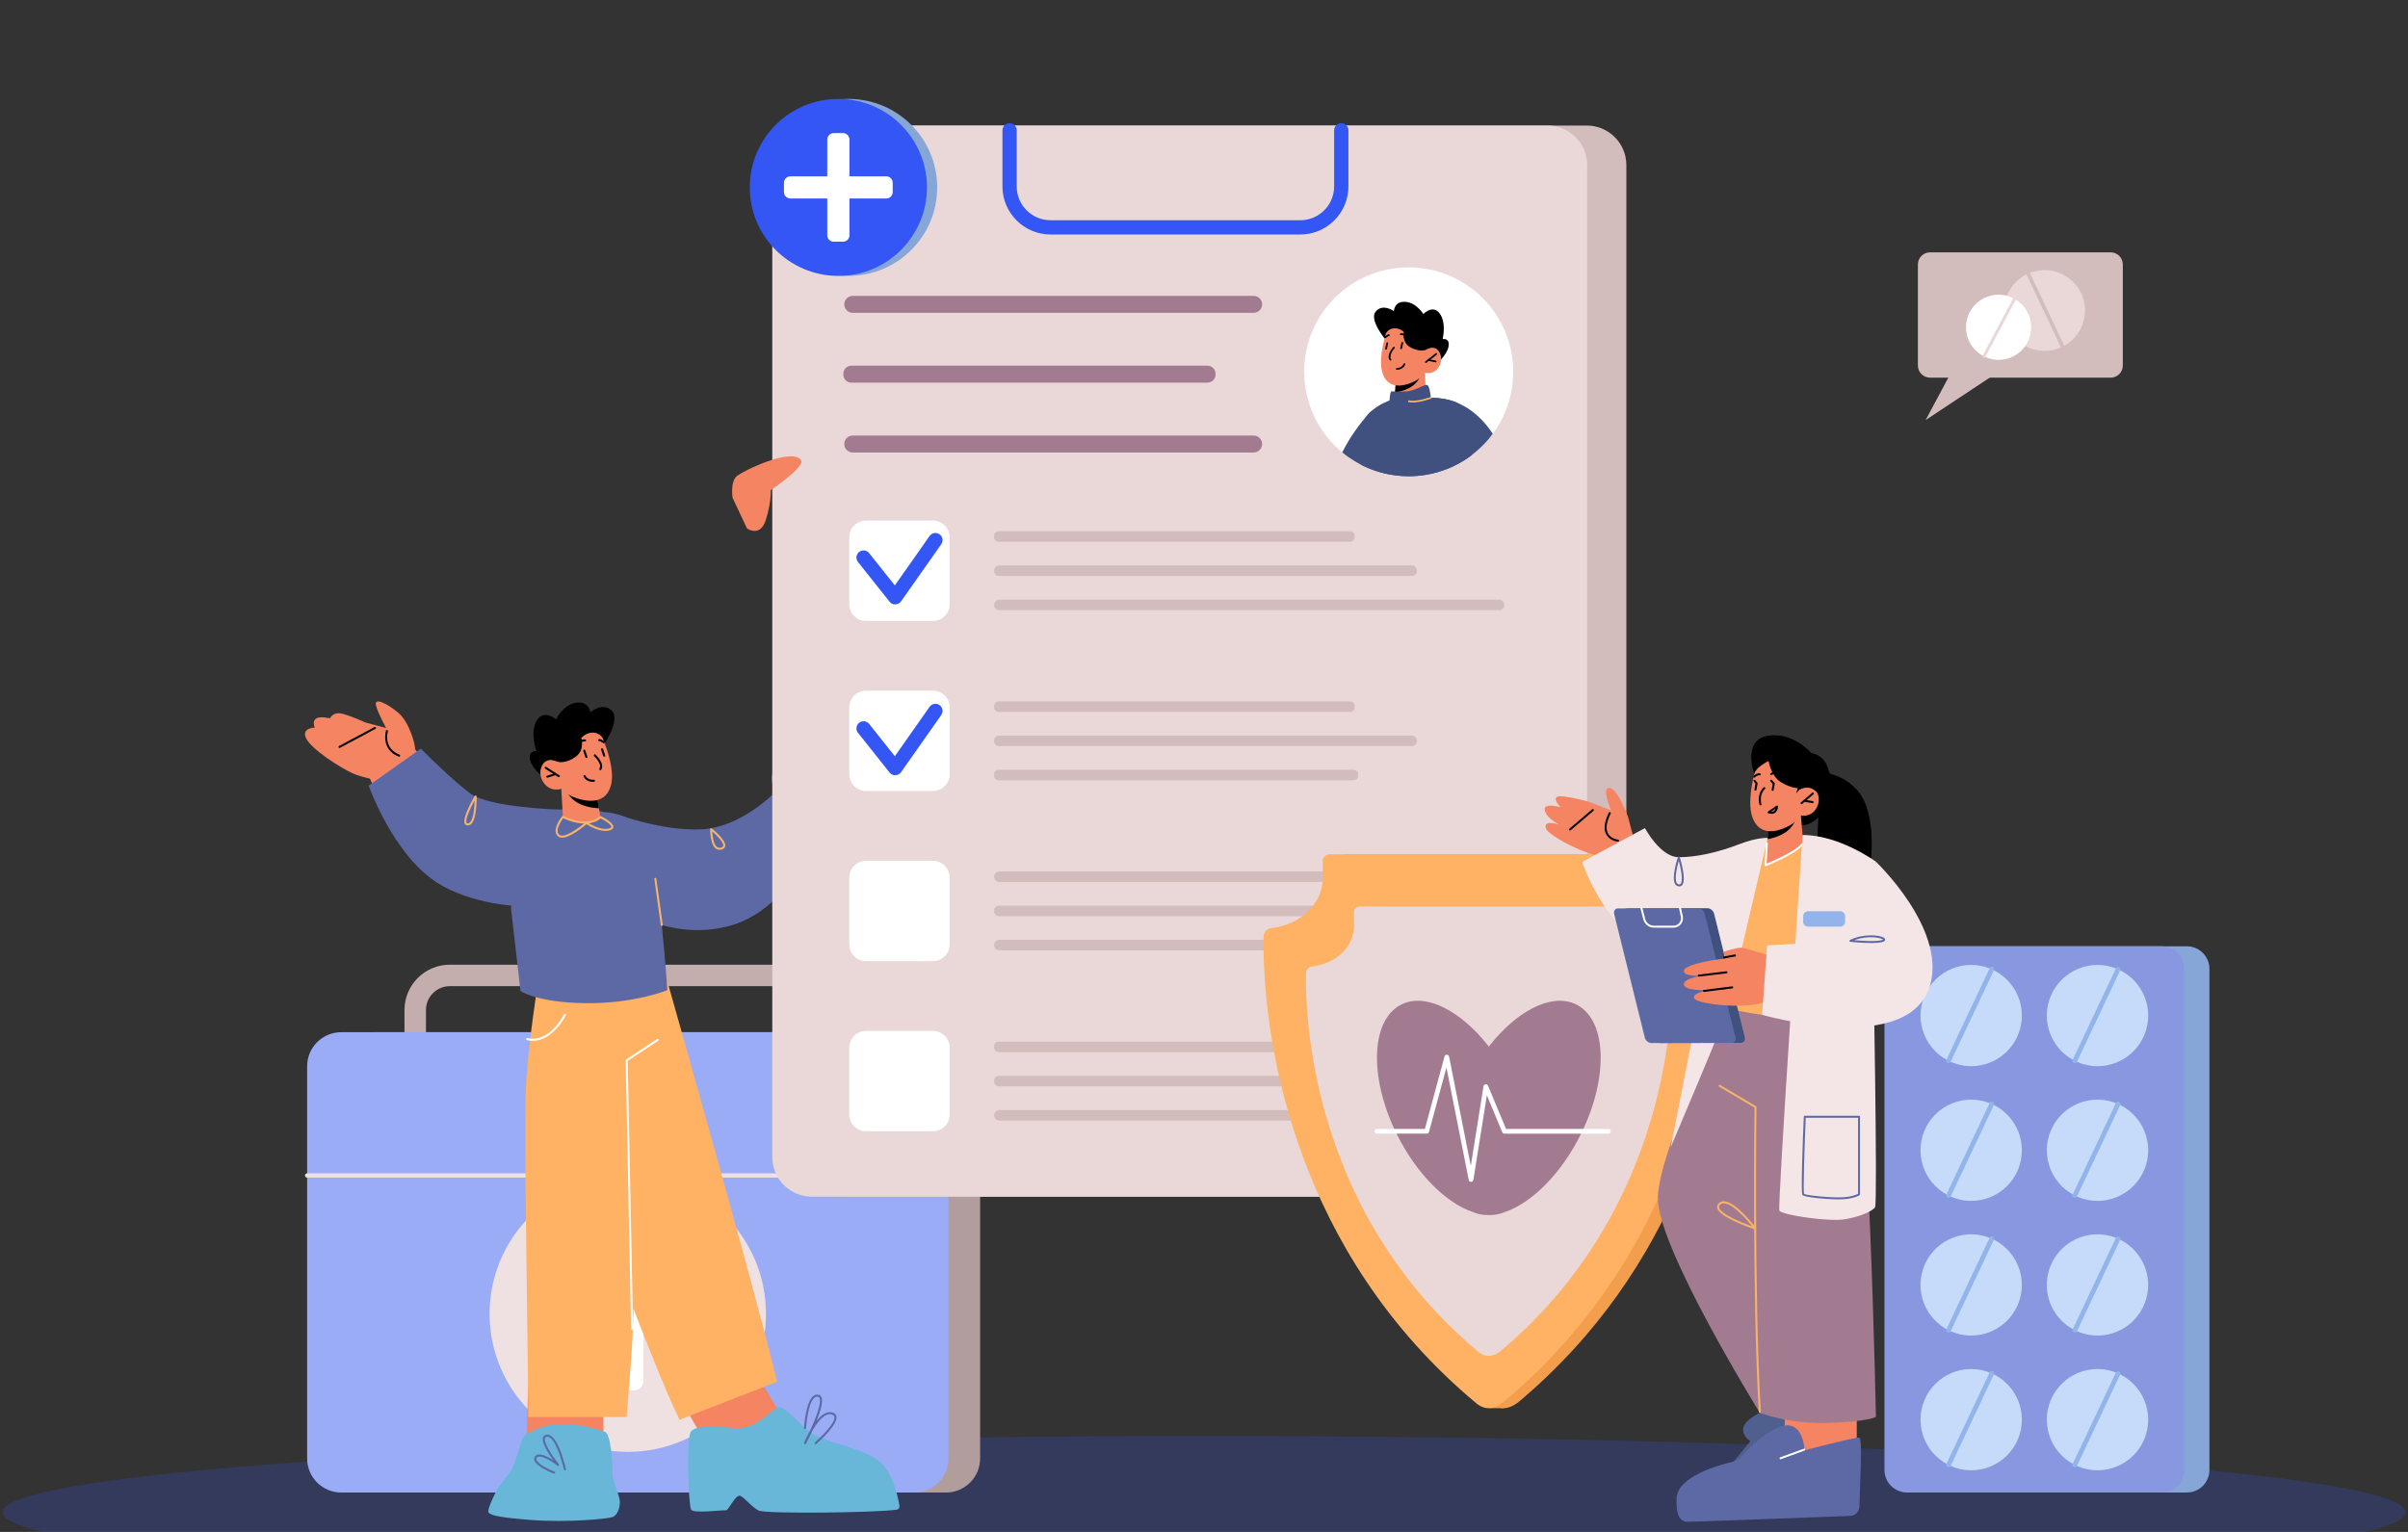 <svg width="880" height="560" viewBox="0 0 880 560" fill="none" xmlns="http://www.w3.org/2000/svg">
<rect x="0" y="0" width="880" height="560" fill="#333333" stroke="none"/>
<g clip-path="url(#clip0_5767_121)">
<g style="mix-blend-mode:multiply" opacity="0.21">
<path d="M440 580.674C682.509 580.674 879.101 568.199 879.101 552.809C879.101 537.42 682.509 524.944 440 524.944C197.491 524.944 0.899 537.42 0.899 552.809C0.899 568.199 197.491 580.674 440 580.674Z" fill="#3356F5"/>
</g>
<path d="M136.277 377.327H345.718C352.594 377.327 358.184 382.913 358.184 389.783V533.147C358.184 540.018 352.594 545.603 345.718 545.603H136.277C129.402 545.603 123.811 540.018 123.811 533.147V389.783C123.811 382.913 129.402 377.327 136.277 377.327Z" fill="#B29D9D"/>
<path d="M307.106 405.371H151.748C149.582 405.371 147.819 403.61 147.819 401.445V369.201C147.819 360.065 155.259 352.646 164.388 352.646H294.452C303.596 352.646 311.021 360.08 311.021 369.201V401.445C311.021 403.61 309.259 405.371 307.092 405.371H307.106ZM155.678 397.534H303.192V369.216C303.192 364.409 299.277 360.498 294.467 360.498H164.388C159.578 360.498 155.663 364.409 155.663 369.216V397.534H155.678Z" fill="#C4ADAD"/>
<path d="M334.133 377.327H124.707C117.822 377.327 112.241 382.904 112.241 389.783V533.147C112.241 540.027 117.822 545.603 124.707 545.603H334.133C341.018 545.603 346.599 540.027 346.599 533.147V389.783C346.599 382.904 341.018 377.327 334.133 377.327Z" fill="#9BACF7"/>
<path d="M346.599 430.484H112.241C111.807 430.484 111.461 430.138 111.461 429.705C111.461 429.272 111.807 428.926 112.241 428.926H346.599C347.033 428.926 347.379 429.272 347.379 429.705C347.379 430.138 347.033 430.484 346.599 430.484Z" fill="#EFE1E1"/>
<path d="M229.42 530.737C257.311 530.737 279.921 508.146 279.921 480.279C279.921 452.412 257.311 429.821 229.42 429.821C201.53 429.821 178.92 452.412 178.92 480.279C178.92 508.146 201.53 530.737 229.42 530.737Z" fill="#EFE1E1"/>
<path d="M231.818 452.307H227.022C225.195 452.307 223.714 453.787 223.714 455.613V504.916C223.714 506.742 225.195 508.221 227.022 508.221H231.818C233.645 508.221 235.126 506.742 235.126 504.916V455.613C235.126 453.787 233.645 452.307 231.818 452.307Z" fill="white"/>
<path d="M201.44 477.883V482.675C201.44 484.5 202.921 485.98 204.748 485.98H254.093C255.92 485.98 257.401 484.5 257.401 482.675V477.883C257.401 476.058 255.92 474.578 254.093 474.578H204.748C202.921 474.578 201.44 476.058 201.44 477.883Z" fill="white"/>
<path d="M799.185 345.927H706.142C701.586 345.927 697.892 349.618 697.892 354.171V537.345C697.892 541.898 701.586 545.589 706.142 545.589H799.185C803.742 545.589 807.435 541.898 807.435 537.345V354.171C807.435 349.618 803.742 345.927 799.185 345.927Z" fill="#85A6D6"/>
<path d="M789.965 345.927H696.922C692.365 345.927 688.671 349.618 688.671 354.171V537.345C688.671 541.898 692.365 545.589 696.922 545.589H789.965C794.521 545.589 798.215 541.898 798.215 537.345V354.171C798.215 349.618 794.521 345.927 789.965 345.927Z" fill="#8898E0"/>
<path d="M720.37 537.472C730.599 537.472 738.891 529.187 738.891 518.966C738.891 508.746 730.599 500.461 720.37 500.461C710.142 500.461 701.85 508.746 701.85 518.966C701.85 529.187 710.142 537.472 720.37 537.472Z" fill="#C5DBF9"/>
<path d="M712.096 536.365C711.97 536.365 711.854 536.342 711.727 536.284C711.3 536.077 711.116 535.569 711.312 535.143L727.109 501.706C727.317 501.28 727.825 501.095 728.252 501.291C728.679 501.499 728.863 502.006 728.667 502.433L712.87 535.869C712.72 536.181 712.42 536.365 712.096 536.365Z" fill="#92B4EA"/>
<path d="M766.528 537.472C776.757 537.472 785.049 529.187 785.049 518.966C785.049 508.746 776.757 500.461 766.528 500.461C756.299 500.461 748.007 508.746 748.007 518.966C748.007 529.187 756.299 537.472 766.528 537.472Z" fill="#C5DBF9"/>
<path d="M758.254 536.365C758.127 536.365 758.012 536.342 757.885 536.284C757.458 536.077 757.273 535.569 757.469 535.143L773.267 501.706C773.463 501.28 773.982 501.095 774.409 501.291C774.836 501.499 775.021 502.006 774.825 502.433L759.027 535.869C758.877 536.181 758.577 536.365 758.254 536.365Z" fill="#92B4EA"/>
<path d="M738.394 473.941C740.728 463.99 734.546 454.033 724.587 451.701C714.629 449.369 704.663 455.545 702.329 465.496C699.995 475.446 706.176 485.403 716.135 487.735C726.094 490.067 736.06 483.891 738.394 473.941Z" fill="#C5DBF9"/>
<path d="M712.096 487.121C711.97 487.121 711.854 487.098 711.727 487.04C711.3 486.833 711.116 486.326 711.312 485.899L727.109 452.462C727.317 452.036 727.825 451.851 728.252 452.047C728.679 452.255 728.863 452.762 728.667 453.189L712.87 486.625C712.72 486.937 712.42 487.121 712.096 487.121Z" fill="#92B4EA"/>
<path d="M784.801 472.67C786.431 462.58 779.566 453.08 769.468 451.452C759.37 449.823 749.863 456.682 748.233 466.772C746.603 476.861 753.467 486.361 763.565 487.99C773.663 489.618 783.171 482.759 784.801 472.67Z" fill="#C5DBF9"/>
<path d="M758.254 487.121C758.127 487.121 758.012 487.098 757.885 487.04C757.458 486.833 757.273 486.326 757.469 485.899L773.267 452.462C773.463 452.036 773.982 451.851 774.409 452.047C774.836 452.255 775.021 452.762 774.825 453.189L759.027 486.625C758.877 486.937 758.577 487.121 758.254 487.121Z" fill="#92B4EA"/>
<path d="M733.464 433.568C740.697 426.341 740.697 414.624 733.464 407.397C726.231 400.17 714.504 400.17 707.271 407.397C700.039 414.624 700.039 426.341 707.271 433.568C714.504 440.795 726.231 440.795 733.464 433.568Z" fill="#C5DBF9"/>
<path d="M712.096 437.877C711.97 437.877 711.854 437.854 711.727 437.796C711.3 437.589 711.116 437.082 711.312 436.655L727.109 403.218C727.317 402.792 727.825 402.607 728.252 402.803C728.679 403.011 728.863 403.518 728.667 403.945L712.87 437.381C712.72 437.693 712.42 437.877 712.096 437.877Z" fill="#92B4EA"/>
<path d="M773.546 437.61C783.011 433.737 787.543 422.93 783.666 413.472C779.79 404.014 768.974 399.487 759.508 403.36C750.042 407.233 745.511 418.04 749.388 427.498C753.264 436.956 764.08 441.484 773.546 437.61Z" fill="#C5DBF9"/>
<path d="M758.255 437.877C758.128 437.877 758.012 437.854 757.885 437.796C757.458 437.589 757.274 437.082 757.47 436.655L773.267 403.218C773.464 402.792 773.983 402.607 774.41 402.803C774.837 403.011 775.021 403.518 774.825 403.945L759.028 437.381C758.878 437.693 758.578 437.877 758.255 437.877Z" fill="#92B4EA"/>
<path d="M733.463 384.323C740.696 377.096 740.696 365.379 733.463 358.153C726.231 350.926 714.504 350.926 707.271 358.153C700.038 365.379 700.038 377.096 707.271 384.323C714.504 391.55 726.231 391.55 733.463 384.323Z" fill="#C5DBF9"/>
<path d="M712.097 388.633C711.97 388.633 711.855 388.61 711.728 388.553C711.301 388.345 711.116 387.838 711.312 387.411L727.11 353.975C727.317 353.548 727.825 353.363 728.252 353.559C728.679 353.767 728.864 354.274 728.668 354.701L712.87 388.137C712.72 388.449 712.42 388.633 712.097 388.633Z" fill="#92B4EA"/>
<path d="M773.551 388.373C783.016 384.5 787.547 373.693 783.671 364.235C779.795 354.777 768.979 350.25 759.513 354.123C750.047 357.996 745.516 368.803 749.392 378.261C753.269 387.719 764.085 392.246 773.551 388.373Z" fill="#C5DBF9"/>
<path d="M758.255 388.633C758.128 388.633 758.012 388.61 757.885 388.552C757.458 388.345 757.274 387.838 757.47 387.411L773.267 353.974C773.464 353.548 773.983 353.363 774.41 353.559C774.837 353.767 775.021 354.274 774.825 354.701L759.028 388.137C758.878 388.449 758.578 388.633 758.255 388.633Z" fill="#92B4EA"/>
<path d="M311.149 282.417C311.149 282.417 300.232 306.997 294.036 305.429C287.839 303.861 285.746 295.962 285.746 295.962C285.746 295.962 277.759 282.29 285.537 278.48C294.175 274.251 311.149 282.417 311.149 282.417Z" fill="#F48462"/>
<path d="M245.928 506.911L258.205 527.937L286.514 518.957L272.016 495.04L245.928 506.911Z" fill="#F48462"/>
<path d="M192.263 529.354L193.042 506.284L220.525 504.913V530.725L192.263 529.354Z" fill="#F48462"/>
<path d="M134.727 283.486C134.727 283.486 147.085 314.374 164.907 324.247C179.486 332.332 195.797 329.01 195.797 329.01L193.007 299.807L176.929 295.811C173.929 294.521 165.256 288.609 162.815 286.46L150.817 273.02L134.715 283.486H134.727Z" fill="#F48462"/>
<path d="M233.99 362.291L232.879 427.626C232.879 427.626 232.278 460.037 231.238 486.742C230.892 496.047 229.444 511.676 228.996 518H193.061C192.918 489.991 191.298 407.665 192.358 394.26C193.631 377.769 196.19 362 196.19 362L229.363 362.245L234 362.291H233.99Z" fill="#FFB164"/>
<path d="M248.36 519C244.152 510.866 234.331 485.966 230.445 475.625C228.709 471 232.615 362.66 232.615 362.66V362.416L243.96 359C243.96 359 276.248 472.534 284 505.115L248.35 519H248.36Z" fill="#FFB164"/>
<path d="M194.727 380.481C194.03 380.481 193.321 380.4 192.577 380.226C192.379 380.179 192.251 379.982 192.298 379.773C192.344 379.575 192.542 379.447 192.751 379.494C200.889 381.399 206.063 370.898 206.121 370.793C206.214 370.607 206.435 370.526 206.621 370.619C206.807 370.712 206.888 370.933 206.795 371.118C206.749 371.223 202.191 380.469 194.739 380.469L194.727 380.481Z" fill="white"/>
<path d="M231 486.142C230.803 486.142 230.628 485.979 230.628 485.782L228.652 387.625C228.652 387.497 228.71 387.381 228.815 387.311L240.185 379.807C240.359 379.691 240.592 379.738 240.696 379.912C240.812 380.086 240.766 380.318 240.592 380.423L229.396 387.811L231.361 485.758C231.361 485.967 231.198 486.13 231 486.142Z" fill="white"/>
<path d="M220.932 296.868C220.932 296.868 231.907 297.333 236.255 305.452C240.603 313.572 243.893 361.965 243.893 361.965C243.893 361.965 231.733 366.937 213.968 366.716C196.216 366.507 190.205 362.255 190.205 362.255L186.787 332.413C186.787 332.413 187.334 300.039 191.751 297.832C196.181 295.625 213.573 295.137 220.921 296.88L220.932 296.868Z" fill="#5C69A5"/>
<path d="M151.41 271.765C151.41 271.765 149.677 264.064 145.55 260.556C141.423 257.048 136.563 254.783 137.412 257.907C138.261 261.032 141.121 266.132 141.121 266.132L133.645 264.145C133.645 264.145 128.774 261.88 125.228 260.939C121.694 259.998 120.578 262.6 120.578 262.6C120.578 262.6 117.044 261.659 115.497 262.693C113.963 263.727 115.056 265.957 115.056 265.957C115.056 265.957 109.975 266.05 111.893 269.942C113.8 273.833 123.856 280.361 128.728 282.627C133.599 284.892 144.574 286.355 144.574 286.355C144.574 286.355 154.432 288.504 151.41 271.765Z" fill="#F48462"/>
<path d="M124.089 273.415C123.961 273.415 123.822 273.345 123.763 273.217C123.67 273.032 123.74 272.811 123.915 272.706L136.877 265.76C137.063 265.667 137.284 265.737 137.389 265.911C137.482 266.097 137.412 266.317 137.238 266.41L124.275 273.357C124.275 273.357 124.159 273.403 124.101 273.403L124.089 273.415Z" fill="black"/>
<path d="M145.876 276.609C145.876 276.609 145.783 276.609 145.736 276.586C139.028 273.903 141.051 267.212 141.063 267.142C141.121 266.945 141.342 266.829 141.528 266.898C141.725 266.956 141.83 267.165 141.772 267.363C141.691 267.607 139.947 273.461 146.004 275.889C146.19 275.97 146.283 276.18 146.213 276.377C146.155 276.528 146.015 276.609 145.864 276.609H145.876Z" fill="black"/>
<path d="M134.727 287.192C134.727 287.192 143.493 312.155 159.583 322.563C172.267 330.764 189.88 331.287 189.88 331.287L203.924 295.939C203.924 295.939 178.777 295.184 171.836 290.049C164.896 284.903 153.793 273.67 153.793 273.67L134.715 287.203L134.727 287.192Z" fill="#5C69A5"/>
<path d="M170.918 301.724C170.325 301.724 170.023 301.422 169.872 301.166C168.767 299.238 172.685 292.326 173.476 290.967C173.557 290.828 173.731 290.758 173.894 290.793C174.057 290.839 174.173 290.979 174.173 291.141C174.173 291.455 174.382 298.947 172.301 301.108C171.906 301.526 171.441 301.735 170.918 301.735V301.724ZM173.429 292.57C171.778 295.613 169.918 299.737 170.523 300.794C170.581 300.887 170.662 300.98 170.918 300.98C171.232 300.98 171.499 300.852 171.767 300.585C173.127 299.18 173.394 294.847 173.429 292.582V292.57Z" fill="#F7B369"/>
<path d="M225.745 297.739C225.745 297.739 242.045 303.849 256.368 303.164C270.691 302.479 282.805 290.026 282.805 290.026L297.791 306.718C297.791 306.718 288.153 333.366 265.343 338.791C242.533 344.215 224.408 329.695 224.408 329.695L225.745 297.739Z" fill="#5C69A5"/>
<path d="M262.96 310.656C262.448 310.656 261.971 310.494 261.553 310.168C259.483 308.565 259.53 303.373 259.53 303.152C259.53 303.013 259.611 302.885 259.739 302.815C259.867 302.757 260.018 302.769 260.134 302.862C260.681 303.303 265.471 307.183 265.029 309.344C264.948 309.75 264.645 310.285 263.704 310.54C263.448 310.61 263.192 310.645 262.948 310.645L262.96 310.656ZM260.297 303.965C260.367 305.441 260.669 308.542 262.006 309.576C262.425 309.901 262.913 309.983 263.506 309.82C264.203 309.634 264.273 309.297 264.296 309.193C264.541 308.031 262.181 305.569 260.297 303.954V303.965Z" fill="#F7B369"/>
<path d="M241.847 338.512C241.661 338.512 241.498 338.373 241.475 338.187L239.127 321.332C239.103 321.122 239.243 320.937 239.44 320.913C239.65 320.879 239.836 321.03 239.859 321.227L242.207 338.082C242.231 338.291 242.091 338.477 241.893 338.5C241.87 338.5 241.859 338.5 241.847 338.5V338.512Z" fill="#F7B369"/>
<path d="M226.524 548.997C226.524 551.297 225.641 553.922 223.815 554.584C221.99 555.246 207.26 556.629 194.379 555.653C182.044 554.712 179.474 553.922 178.568 552.946C178.126 552.447 178.986 550.158 179.986 547.928C180.044 547.824 180.091 547.684 180.16 547.58C180.672 546.453 181.195 545.373 181.579 544.606C181.962 543.874 182.427 543.177 182.974 542.492C184.311 540.889 186.95 537.59 187.636 535.871C188.519 533.594 189.88 528.669 190.786 526.345C191.693 524.069 193.914 523.592 193.914 523.592C193.914 523.592 202.494 517.052 221.107 523.406C223.315 524.161 223.815 535.557 223.815 537.195V538.833C223.815 540.354 225.024 543.375 225.803 545.872C226.013 546.499 226.187 547.08 226.315 547.614C226.443 548.149 226.524 548.602 226.524 548.997Z" fill="#68B6D8"/>
<path d="M327.739 551.866C328.39 551.773 328.82 551.111 328.704 550.402C328.134 547.092 326.146 537.834 321.042 533.931C314.764 529.133 301.685 527.298 296.907 524.103C292.129 520.909 286.758 513.161 283.933 514.659C281.108 516.158 275.806 522.965 268.075 522.047C260.344 521.13 254.694 521.176 252.636 523.128C250.566 525.079 251.636 550.217 252.543 551.831C253.45 553.434 264.32 551.878 265.262 552.122C266.215 552.377 268.842 545.907 270.633 546.859C272.423 547.812 274.62 550.821 277.259 552.191C279.724 553.469 319.984 552.993 327.762 551.866H327.739Z" fill="#68B6D8"/>
<path d="M294.21 527.913C294.21 527.913 294.105 527.913 294.047 527.879C293.861 527.797 293.78 527.588 293.861 527.402C293.942 527.193 294.78 525.16 296.082 522.884C298.116 518.458 300.313 512.836 299.5 511.047C299.383 510.803 299.232 510.663 298.988 510.605C298.535 510.489 298.116 510.582 297.732 510.873C295.14 512.789 294.582 521.943 294.582 522.036C294.57 522.245 294.384 522.407 294.187 522.384C293.977 522.384 293.826 522.198 293.838 521.989C293.861 521.594 294.419 512.394 297.291 510.269C297.872 509.839 298.5 509.711 299.174 509.874C299.627 509.99 299.988 510.28 300.186 510.745C300.895 512.313 299.825 515.891 298.43 519.376C300.127 517.285 302.127 515.751 304.173 516.332C305.22 516.634 305.557 517.25 305.661 517.726C306.336 520.77 299.128 527.112 298.302 527.832C298.151 527.972 297.907 527.948 297.779 527.797C297.639 527.646 297.663 527.402 297.814 527.275C299.953 525.416 305.417 520.107 304.929 517.9C304.836 517.494 304.522 517.227 303.964 517.064C301.348 516.321 298.628 519.956 296.791 523.174C295.733 525.451 294.803 527.251 294.547 527.739C294.477 527.867 294.349 527.937 294.221 527.937L294.21 527.913Z" fill="#5C69A5"/>
<path d="M202.482 538.693C202.482 538.693 202.389 538.693 202.342 538.67C201.691 538.415 195.937 536.103 195.262 533.815C195.123 533.338 195.204 532.874 195.495 532.467C195.797 532.049 196.227 531.805 196.785 531.724C198.308 531.515 200.552 532.734 202.168 533.78C200.378 531.294 197.75 527.17 198.459 525.381C198.599 525.033 198.924 524.591 199.692 524.475C203.749 523.859 206.504 535.673 206.807 537.021C206.853 537.218 206.725 537.416 206.528 537.462C206.33 537.497 206.132 537.381 206.086 537.183C205.319 533.71 202.68 524.789 199.82 525.219C199.366 525.288 199.227 525.509 199.169 525.66C198.471 527.449 202.587 533.211 204.237 535.278C204.354 535.429 204.342 535.638 204.214 535.778C204.075 535.917 203.865 535.929 203.714 535.801C202.459 534.79 198.773 532.235 196.901 532.467C196.553 532.514 196.297 532.665 196.111 532.908C195.96 533.129 195.913 533.35 195.995 533.605C196.471 535.243 200.947 537.323 202.633 537.973C202.831 538.043 202.924 538.264 202.842 538.461C202.784 538.612 202.645 538.693 202.494 538.693H202.482Z" fill="#5C69A5"/>
<path d="M220.258 272.869C220.258 272.869 226.989 263.239 223.641 259.836C220.293 256.432 215.759 260.382 215.759 260.382C215.759 260.382 215.201 256.118 210.457 256.897C205.714 257.675 203.203 262.949 203.203 262.949C203.203 262.949 198.715 259.046 196.134 263.448C193.554 267.851 196.018 274.553 196.018 274.553C196.018 274.553 192.67 274.298 193.821 278.12C194.972 281.941 200.471 285.589 200.471 285.589L220.246 272.846L220.258 272.869Z" fill="black"/>
<path d="M205.121 288.342L205.702 298.634C205.702 298.634 208.248 300.678 214.294 300.829C218.805 300.945 219.456 298.727 219.456 298.727L218.874 295.474L217.968 290.433L206.958 288.655L205.109 288.353L205.121 288.342Z" fill="#F48462"/>
<path d="M206.97 288.644C207.016 288.923 207.132 289.248 207.33 289.62C209.923 294.626 216.282 295.381 218.886 295.462L217.979 290.421L206.97 288.644Z" fill="black"/>
<path d="M218.956 266.84C218.956 266.84 225.082 279.432 223.362 286.715C221.641 293.999 215.026 293.139 211.038 291.908C207.051 290.677 205.133 288.342 205.133 288.342C205.133 288.342 201.517 289.736 198.913 286.425C196.309 283.114 197.669 279.13 199.727 278.154C201.784 277.167 204.342 278.584 204.342 278.584L202.238 274.937C202.238 274.937 209.678 255.665 218.956 266.84Z" fill="#F48462"/>
<path d="M204.249 284.113C204.179 284.113 204.11 284.09 204.051 284.055L199.227 280.989C199.052 280.872 199.006 280.652 199.111 280.478C199.227 280.303 199.448 280.257 199.622 280.361L204.447 283.428C204.621 283.544 204.668 283.765 204.563 283.939C204.493 284.055 204.365 284.113 204.249 284.113Z" fill="black"/>
<path d="M200.018 284.299C199.855 284.299 199.715 284.195 199.657 284.044C199.599 283.846 199.704 283.637 199.901 283.579L202.912 282.627C203.11 282.568 203.319 282.673 203.377 282.87C203.436 283.068 203.331 283.277 203.133 283.335L200.122 284.288C200.122 284.288 200.041 284.311 200.006 284.311L200.018 284.299Z" fill="black"/>
<path d="M210.911 273.241C210.911 273.241 210.841 273.241 210.806 273.229C210.608 273.171 210.492 272.974 210.55 272.764C211.155 270.592 212.992 270.209 213.875 270.302C214.084 270.325 214.224 270.511 214.201 270.708C214.177 270.917 213.991 271.057 213.794 271.045C213.712 271.045 211.852 270.871 211.271 272.974C211.224 273.136 211.073 273.241 210.911 273.241Z" fill="black"/>
<path d="M220.572 271.672C220.49 271.672 220.421 271.649 220.351 271.603C219.549 271.01 219.211 270.917 219.118 270.906C218.991 270.964 218.851 270.952 218.735 270.859C218.572 270.732 218.537 270.499 218.665 270.337C219.107 269.756 220.374 270.697 220.793 270.999C220.955 271.115 220.99 271.359 220.874 271.521C220.804 271.626 220.688 271.672 220.572 271.672Z" fill="black"/>
<path d="M219.386 281.558C219.316 281.558 219.247 281.535 219.177 281.5C219.002 281.384 218.956 281.151 219.072 280.989C220.002 279.572 217.979 277.202 217.119 276.4C216.968 276.261 216.956 276.029 217.096 275.878C217.235 275.727 217.468 275.715 217.619 275.854C217.758 275.994 221.153 279.165 219.688 281.395C219.619 281.5 219.502 281.57 219.374 281.57L219.386 281.558Z" fill="black"/>
<path d="M220.804 276.609C220.653 276.609 220.502 276.505 220.455 276.354L219.676 274.031C219.607 273.833 219.711 273.624 219.909 273.554C220.107 273.485 220.316 273.589 220.386 273.787L221.165 276.11C221.234 276.307 221.13 276.516 220.932 276.586C220.897 276.598 220.851 276.609 220.816 276.609H220.804Z" fill="black"/>
<path d="M214.294 277.109C214.143 277.109 213.992 277.004 213.945 276.853L213.166 274.53C213.096 274.333 213.201 274.124 213.399 274.054C213.596 273.984 213.806 274.089 213.875 274.286L214.654 276.609C214.724 276.807 214.619 277.016 214.422 277.086C214.387 277.097 214.34 277.109 214.305 277.109H214.294Z" fill="black"/>
<path d="M220.2 269.686C220.2 269.686 218.968 267.677 216.398 267.804C213.829 267.932 212.434 269.826 212.434 269.826C212.434 269.826 213.806 274.089 210.446 276.575C207.086 279.072 204.342 278.573 204.342 278.573L201.761 277.818L199.692 274.228L206.574 265.923L215.782 260.382L220.863 264.494L220.212 269.686H220.2Z" fill="black"/>
<path d="M216.689 285.809C215.887 285.809 214.178 285.589 213.248 283.869C213.155 283.684 213.213 283.463 213.399 283.358C213.585 283.265 213.806 283.323 213.91 283.509C214.887 285.321 216.945 285.043 217.026 285.031C217.224 284.996 217.421 285.136 217.445 285.345C217.48 285.542 217.34 285.74 217.131 285.763C217.131 285.763 216.956 285.786 216.689 285.786V285.809Z" fill="black"/>
<path d="M205.389 306.207C204.865 306.207 204.4 306.08 204.017 305.801C203.47 305.394 203.145 304.837 203.063 304.128C202.761 301.758 205.307 298.529 205.412 298.39C205.528 298.25 205.714 298.204 205.877 298.297C205.958 298.343 214.306 302.653 219.223 298.436C219.34 298.343 219.502 298.32 219.63 298.378C220.409 298.761 224.281 300.725 224.164 302.328C224.13 302.862 223.711 303.268 222.92 303.524C219.712 304.558 215.399 301.991 214.329 301.294C213.108 302.328 208.353 306.219 205.4 306.219L205.389 306.207ZM205.807 299.098C205.238 299.865 203.575 302.316 203.796 304.035C203.866 304.535 204.075 304.918 204.459 305.197C206.168 306.475 211.039 303.013 213.434 301.05C209.981 300.992 206.772 299.563 205.807 299.098ZM215.201 300.957C216.677 301.828 220.153 303.617 222.676 302.804C222.944 302.723 223.385 302.537 223.409 302.269C223.467 301.503 221.188 300.004 219.502 299.156C218.2 300.213 216.712 300.748 215.201 300.957Z" fill="#F7B369"/>
<path d="M290.292 296.624C290.153 296.624 290.025 296.554 289.967 296.427C289.874 296.241 289.943 296.02 290.118 295.927C293.094 294.359 294.164 288.342 294.175 288.284C294.21 288.075 294.408 287.947 294.605 287.982C294.803 288.016 294.942 288.214 294.908 288.411C294.861 288.679 293.768 294.858 290.467 296.589C290.408 296.612 290.35 296.636 290.292 296.636V296.624Z" fill="black"/>
<path d="M579.881 45.89H311.026C303.033 45.89 296.553 52.365 296.553 60.351V422.984C296.553 430.97 303.033 437.445 311.026 437.445H579.881C587.874 437.445 594.354 430.97 594.354 422.984V60.351C594.354 52.365 587.874 45.89 579.881 45.89Z" fill="#D3BCBC"/>
<path d="M565.552 45.89H296.697C288.704 45.89 282.225 52.365 282.225 60.351V422.984C282.225 430.97 288.704 437.445 296.697 437.445H565.552C573.545 437.445 580.025 430.97 580.025 422.984V60.351C580.025 52.365 573.545 45.89 565.552 45.89Z" fill="#EAD8D8"/>
<path d="M267.704 181.916C267.704 181.916 266.808 176.068 269.303 174.022C271.798 171.977 289.405 163.508 292.747 168.206C294.426 170.555 281.681 179.183 281.681 179.183C281.681 179.183 281.873 183.993 279.794 190.273C277.715 196.552 272.997 193.181 272.997 193.181L267.688 181.916H267.704Z" fill="#F48462"/>
<path d="M310.121 100.857C328.002 100.857 342.498 86.373 342.498 68.507C342.498 50.641 328.002 36.157 310.121 36.157C292.24 36.157 277.745 50.641 277.745 68.507C277.745 86.373 292.24 100.857 310.121 100.857Z" fill="#85A6D6"/>
<path d="M306.377 100.857C324.258 100.857 338.753 86.373 338.753 68.507C338.753 50.641 324.258 36.157 306.377 36.157C288.496 36.157 274 50.641 274 68.507C274 86.373 288.496 100.857 306.377 100.857Z" fill="#3356F5"/>
<path d="M308.079 48.652H304.673C303.376 48.652 302.324 49.703 302.324 51V86.014C302.324 87.311 303.376 88.362 304.673 88.362H308.079C309.377 88.362 310.429 87.311 310.429 86.014V51C310.429 49.703 309.377 48.652 308.079 48.652Z" fill="white"/>
<path d="M286.495 66.805V70.208C286.495 71.505 287.547 72.556 288.844 72.556H323.888C325.186 72.556 326.237 71.505 326.237 70.208V66.805C326.237 65.509 325.186 64.458 323.888 64.458H288.844C287.547 64.458 286.495 65.509 286.495 66.805Z" fill="white"/>
<path d="M475.182 85.725H383.933C374.242 85.725 366.342 77.847 366.342 68.148V47.632C366.342 46.194 367.509 45.028 368.948 45.028C370.388 45.028 371.555 46.194 371.555 47.632V68.148C371.555 74.971 377.104 80.516 383.933 80.516H475.182C482.011 80.516 487.56 74.971 487.56 68.148V47.632C487.56 46.194 488.728 45.028 490.167 45.028C491.606 45.028 492.773 46.194 492.773 47.632V68.148C492.773 77.832 484.889 85.725 475.182 85.725Z" fill="#3356F5"/>
<path d="M476.621 135.929C476.621 139.317 477.069 142.608 477.901 145.74C479.852 153.09 483.93 159.562 489.463 164.451C489.831 164.771 490.198 165.09 490.582 165.41C491.958 166.56 493.429 167.599 494.964 168.526C495.636 168.941 496.323 169.325 497.011 169.692C497.203 169.804 497.411 169.9 497.603 169.996C502.768 172.616 508.637 174.086 514.826 174.086C516.937 174.086 519.016 173.91 521.031 173.575C522.486 173.351 523.893 173.032 525.285 172.632C529.89 171.322 534.144 169.165 537.87 166.353C538.766 165.666 539.629 164.947 540.461 164.196C541.868 162.933 543.179 161.559 544.363 160.105C544.779 159.61 545.178 159.082 545.546 158.571C550.232 152.228 552.998 144.398 552.998 135.913C552.998 114.838 535.903 97.741 514.794 97.741C493.685 97.741 476.589 114.822 476.589 135.913L476.621 135.929Z" fill="white"/>
<path d="M506.686 124.585C506.686 124.585 500.193 117.075 502.72 113.927C505.247 110.779 509.389 113.719 509.389 113.719C509.389 113.719 509.501 110.092 513.547 110.332C517.593 110.572 520.167 114.806 520.167 114.806C520.167 114.806 523.605 111.147 526.148 114.614C528.691 118.081 527.204 123.946 527.204 123.946C527.204 123.946 530.002 123.434 529.347 126.758C528.707 130.081 524.389 133.613 524.389 133.613L506.67 124.601L506.686 124.585Z" fill="black"/>
<path d="M520.743 136.297L521.143 144.989C521.143 144.989 519.176 146.923 514.106 147.562C510.332 148.041 509.581 146.236 509.581 146.236L509.788 143.455L510.108 139.141L519.208 136.696L520.727 136.281L520.743 136.297Z" fill="#F48462"/>
<path d="M519.224 136.696C519.224 136.936 519.128 137.224 519.016 137.543C517.273 141.969 511.98 143.152 509.805 143.455L510.124 139.141L519.224 136.696Z" fill="black"/>
<path d="M507.278 119.408C507.278 119.408 503.2 130.513 505.279 136.489C507.357 142.465 512.843 141.17 516.089 139.796C519.335 138.422 520.743 136.297 520.743 136.297C520.743 136.297 523.909 137.16 525.796 134.156C527.699 131.152 526.212 127.924 524.405 127.269C522.598 126.614 520.567 128.02 520.567 128.02L522.022 124.776C522.022 124.776 514.106 109.213 507.262 119.408H507.278Z" fill="#F48462"/>
<path d="M521.079 132.67C520.983 132.67 520.887 132.622 520.839 132.558C520.727 132.414 520.759 132.222 520.887 132.111L524.677 129.123C524.821 129.011 525.013 129.043 525.125 129.171C525.237 129.314 525.205 129.506 525.077 129.618L521.287 132.606C521.287 132.606 521.159 132.67 521.095 132.67H521.079Z" fill="black"/>
<path d="M524.661 132.462L521.99 131.903C521.814 131.871 521.702 131.695 521.75 131.535C521.782 131.36 521.958 131.248 522.118 131.296L524.725 131.839C524.901 131.871 525.013 132.047 524.965 132.206C524.933 132.35 524.805 132.462 524.661 132.462Z" fill="black"/>
<path d="M514.538 124.105C514.41 124.105 514.298 124.025 514.25 123.914C513.578 122.188 512.027 122.492 511.963 122.507C511.787 122.539 511.627 122.444 511.595 122.268C511.563 122.092 511.659 121.932 511.835 121.9C512.571 121.741 514.138 121.9 514.842 123.69C514.906 123.85 514.842 124.041 514.666 124.105C514.634 124.105 514.586 124.121 514.554 124.121L514.538 124.105Z" fill="black"/>
<path d="M506.286 123.61C506.206 123.61 506.11 123.578 506.046 123.514C505.934 123.386 505.934 123.179 506.062 123.067C506.382 122.779 507.39 121.884 507.79 122.332C507.917 122.46 507.901 122.651 507.79 122.779C507.71 122.859 507.582 122.891 507.47 122.843C507.39 122.859 507.118 122.971 506.494 123.53C506.43 123.578 506.366 123.61 506.286 123.61Z" fill="black"/>
<path d="M508.141 131.807C508.045 131.807 507.965 131.775 507.901 131.695C506.478 129.938 509.053 126.981 509.165 126.854C509.277 126.726 509.485 126.71 509.613 126.822C509.741 126.934 509.756 127.141 509.645 127.269C508.989 128.004 507.486 130.177 508.397 131.296C508.509 131.424 508.493 131.631 508.349 131.743C508.285 131.791 508.221 131.807 508.157 131.807H508.141Z" fill="black"/>
<path d="M506.526 127.78C506.286 127.732 506.174 127.573 506.222 127.397L506.67 125.384C506.702 125.224 506.862 125.112 507.054 125.144C507.23 125.176 507.326 125.352 507.294 125.527L506.846 127.541C506.814 127.685 506.686 127.78 506.542 127.78H506.526Z" fill="black"/>
<path d="M512.027 127.637C511.787 127.589 511.675 127.429 511.723 127.253L512.171 125.24C512.203 125.064 512.363 124.952 512.555 125C512.731 125.032 512.827 125.208 512.795 125.384L512.347 127.397C512.315 127.541 512.187 127.637 512.043 127.637H512.027Z" fill="black"/>
<path d="M506.462 121.9C506.462 121.9 507.326 120.111 509.501 119.999C511.676 119.887 513.003 121.357 513.003 121.357C513.003 121.357 512.219 125.048 515.258 126.854C518.296 128.659 520.551 128.02 520.551 128.02L522.662 127.157L524.085 123.962L517.593 117.57L509.389 113.703L505.471 117.602L506.462 121.9Z" fill="black"/>
<path d="M510.492 135.178C510.268 135.178 510.14 135.019 510.14 134.843C510.14 134.667 510.3 134.523 510.476 134.539C510.556 134.539 512.299 134.603 512.955 132.989C513.019 132.83 513.211 132.75 513.37 132.814C513.53 132.878 513.61 133.069 513.546 133.229C512.779 135.083 510.844 135.162 510.492 135.162V135.178Z" fill="black"/>
<path d="M490.566 165.41C491.942 166.56 493.413 167.599 494.948 168.526C495.62 168.941 496.307 169.325 496.995 169.692C497.187 169.804 497.395 169.9 497.587 169.996C502.752 172.616 508.621 174.086 514.81 174.086C516.921 174.086 519 173.91 521.015 173.575C522.47 173.351 523.877 173.032 525.269 172.632C529.874 171.322 534.128 169.165 537.854 166.353C538.75 165.666 539.613 164.946 540.445 164.196C541.852 162.933 543.164 161.559 544.347 160.105C544.763 159.61 545.163 159.082 545.53 158.571C542.988 154.688 538.702 149.719 532.289 147.146C530.514 146.443 528.595 145.916 526.516 145.644C526.388 145.628 526.276 145.612 526.148 145.596C525.956 145.565 525.764 145.549 525.589 145.533C525.381 145.501 525.221 145.501 525.077 145.485C524.837 145.469 524.597 145.453 524.373 145.437C523.861 145.389 523.334 145.357 522.838 145.341C508.605 144.798 501.041 150.438 500.593 150.774C500.545 150.805 500.529 150.837 500.497 150.869C500.353 151.029 500.018 151.397 499.522 151.972C497.667 154.113 493.701 159.034 490.502 165.378L490.566 165.41Z" fill="#40507F"/>
<path d="M497.603 170.012C502.768 172.632 508.637 174.102 514.826 174.102C516.937 174.102 519.016 173.926 521.031 173.591C522.486 173.367 523.894 173.048 525.285 172.648C529.89 171.338 534.144 169.181 537.87 166.369C536.271 156.654 534.592 148.6 533.281 147.706C532.993 147.514 532.673 147.322 532.337 147.162C530.578 146.3 528.403 145.884 526.564 145.66C526.436 145.644 526.324 145.628 526.196 145.612C526.004 145.581 525.813 145.565 525.637 145.549C525.461 145.533 525.285 145.517 525.125 145.501C524.885 145.485 524.645 145.469 524.421 145.453C523.494 145.405 522.886 145.405 522.886 145.405C522.838 144.814 522.47 140.579 521.319 140.675C520.103 140.787 517.145 142.816 514.011 143.072C510.876 143.328 509.197 143.04 508.573 143.04C507.95 143.04 507.806 146.395 507.806 146.395C507.806 146.395 503.616 147.818 500.625 150.79C500.577 150.821 500.561 150.853 500.529 150.885C500.385 151.045 500.05 151.413 499.554 151.988C499.17 152.467 498.85 152.963 498.578 153.506C497.699 155.216 497.491 161.974 497.571 169.996L497.603 170.012Z" fill="#40507F"/>
<path d="M516.281 147.146C515.77 147.146 515.274 147.098 514.826 147.003C514.65 146.971 514.554 146.795 514.586 146.619C514.634 146.443 514.778 146.347 514.97 146.379C517.673 147.003 522.742 145.165 522.806 145.133C522.966 145.069 523.142 145.149 523.206 145.325C523.27 145.485 523.19 145.676 523.014 145.724C522.838 145.788 519.144 147.13 516.281 147.13V147.146Z" fill="#F7B369"/>
<path d="M458.135 114.358H311.633C309.922 114.358 308.531 112.968 308.531 111.259C308.531 109.549 309.922 108.159 311.633 108.159H458.135C459.846 108.159 461.237 109.549 461.237 111.259C461.237 112.968 459.846 114.358 458.135 114.358Z" fill="#A37B90"/>
<path d="M458.135 165.41H311.633C309.922 165.41 308.531 164.02 308.531 162.31C308.531 160.6 309.922 159.21 311.633 159.21H458.135C459.846 159.21 461.237 160.6 461.237 162.31C461.237 164.02 459.846 165.41 458.135 165.41Z" fill="#A37B90"/>
<path d="M441.28 133.676H311.122C309.506 133.676 308.195 134.986 308.195 136.601V136.952C308.195 138.567 309.506 139.876 311.122 139.876H441.28C442.896 139.876 444.206 138.567 444.206 136.952V136.601C444.206 134.986 442.896 133.676 441.28 133.676Z" fill="#A37B90"/>
<path d="M340.898 190.288H316.527C313.118 190.288 310.354 193.05 310.354 196.456V220.807C310.354 224.214 313.118 226.975 316.527 226.975H340.898C344.308 226.975 347.071 224.214 347.071 220.807V196.456C347.071 193.05 344.308 190.288 340.898 190.288Z" fill="white"/>
<path d="M340.898 252.477H316.527C313.118 252.477 310.354 255.238 310.354 258.645V282.996C310.354 286.402 313.118 289.164 316.527 289.164H340.898C344.308 289.164 347.071 286.402 347.071 282.996V258.645C347.071 255.238 344.308 252.477 340.898 252.477Z" fill="white"/>
<path d="M340.898 314.665H316.527C313.118 314.665 310.354 317.427 310.354 320.833V345.184C310.354 348.591 313.118 351.352 316.527 351.352H340.898C344.308 351.352 347.071 348.591 347.071 345.184V320.833C347.071 317.427 344.308 314.665 340.898 314.665Z" fill="white"/>
<path d="M340.898 376.854H316.527C313.118 376.854 310.354 379.615 310.354 383.022V407.373C310.354 410.779 313.118 413.541 316.527 413.541H340.898C344.308 413.541 347.071 410.779 347.071 407.373V383.022C347.071 379.615 344.308 376.854 340.898 376.854Z" fill="white"/>
<path d="M327.145 220.951C326.346 220.951 325.594 220.584 325.098 219.961L313.552 205.436C312.657 204.318 312.848 202.672 313.968 201.777C315.103 200.882 316.735 201.074 317.63 202.193L327.017 214.001L339.715 195.945C340.546 194.762 342.162 194.491 343.345 195.306C344.528 196.137 344.8 197.75 343.985 198.933L329.288 219.833C328.808 220.504 328.057 220.919 327.225 220.935C327.193 220.935 327.177 220.935 327.145 220.935V220.951Z" fill="#3356F5"/>
<path d="M327.145 283.395C326.346 283.395 325.594 283.028 325.098 282.405L313.552 267.88C312.657 266.762 312.848 265.116 313.968 264.221C315.103 263.326 316.735 263.518 317.63 264.637L327.017 276.445L339.715 258.389C340.546 257.207 342.162 256.935 343.345 257.75C344.528 258.581 344.8 260.195 343.985 261.377L329.288 282.277C328.808 282.948 328.057 283.364 327.225 283.379C327.193 283.379 327.177 283.379 327.145 283.379V283.395Z" fill="#3356F5"/>
<path d="M493.429 194.187H364.918C364.026 194.187 363.303 194.91 363.303 195.801V196.424C363.303 197.316 364.026 198.038 364.918 198.038H493.429C494.321 198.038 495.044 197.316 495.044 196.424V195.801C495.044 194.91 494.321 194.187 493.429 194.187Z" fill="#D3BCBC"/>
<path d="M516.01 206.698H365.062C364.091 206.698 363.303 207.485 363.303 208.456V208.792C363.303 209.762 364.091 210.549 365.062 210.549H516.01C516.981 210.549 517.769 209.762 517.769 208.792V208.456C517.769 207.485 516.981 206.698 516.01 206.698Z" fill="#D3BCBC"/>
<path d="M547.817 223.06H365.222C364.167 223.06 363.303 222.198 363.303 221.143C363.303 220.088 364.167 219.226 365.222 219.226H547.817C548.873 219.226 549.736 220.088 549.736 221.143C549.736 222.198 548.873 223.06 547.817 223.06Z" fill="#D3BCBC"/>
<path d="M493.429 380.769H364.918C364.026 380.769 363.303 381.491 363.303 382.383V383.006C363.303 383.897 364.026 384.62 364.918 384.62H493.429C494.321 384.62 495.044 383.897 495.044 383.006V382.383C495.044 381.491 494.321 380.769 493.429 380.769Z" fill="#D3BCBC"/>
<path d="M516.01 393.28H365.062C364.091 393.28 363.303 394.067 363.303 395.038V395.373C363.303 396.344 364.091 397.131 365.062 397.131H516.01C516.981 397.131 517.769 396.344 517.769 395.373V395.038C517.769 394.067 516.981 393.28 516.01 393.28Z" fill="#D3BCBC"/>
<path d="M547.817 409.626H365.222C364.167 409.626 363.303 408.763 363.303 407.709C363.303 406.654 364.167 405.791 365.222 405.791H547.817C548.873 405.791 549.736 406.654 549.736 407.709C549.736 408.763 548.873 409.626 547.817 409.626Z" fill="#D3BCBC"/>
<path d="M493.429 256.376H364.918C364.026 256.376 363.303 257.098 363.303 257.99V258.613C363.303 259.504 364.026 260.227 364.918 260.227H493.429C494.321 260.227 495.044 259.504 495.044 258.613V257.99C495.044 257.098 494.321 256.376 493.429 256.376Z" fill="#D3BCBC"/>
<path d="M516.01 268.887H365.062C364.091 268.887 363.303 269.674 363.303 270.645V270.98C363.303 271.951 364.091 272.738 365.062 272.738H516.01C516.981 272.738 517.769 271.951 517.769 270.98V270.645C517.769 269.674 516.981 268.887 516.01 268.887Z" fill="#D3BCBC"/>
<path d="M494.708 281.398H364.934C364.034 281.398 363.303 282.128 363.303 283.028V283.619C363.303 284.519 364.034 285.249 364.934 285.249H494.708C495.609 285.249 496.34 284.519 496.34 283.619V283.028C496.34 282.128 495.609 281.398 494.708 281.398Z" fill="#D3BCBC"/>
<path d="M532.481 318.564H365.142C364.127 318.564 363.303 319.387 363.303 320.402V320.578C363.303 321.592 364.127 322.415 365.142 322.415H532.481C533.497 322.415 534.32 321.592 534.32 320.578V320.402C534.32 319.387 533.497 318.564 532.481 318.564Z" fill="#D3BCBC"/>
<path d="M364.966 331.075H501.185C502.097 331.075 502.848 331.826 502.848 332.737V333.248C502.848 334.159 502.097 334.91 501.185 334.91H364.966C364.055 334.91 363.303 334.159 363.303 333.248V332.737C363.303 331.826 364.055 331.075 364.966 331.075Z" fill="#D3BCBC"/>
<path d="M523.062 343.587H365.094C364.105 343.587 363.303 344.388 363.303 345.376V345.648C363.303 346.636 364.105 347.437 365.094 347.437H523.062C524.051 347.437 524.853 346.636 524.853 345.648V345.376C524.853 344.388 524.051 343.587 523.062 343.587Z" fill="#D3BCBC"/>
<path d="M544.091 514.765H549.528L558.132 495.67L539.613 505.226L544.091 514.765Z" fill="#F29E4C"/>
<path d="M631.566 340.343C631.454 338.857 630.095 337.738 628.384 337.531C623.618 336.972 619.333 336.812 616.086 334.031C612.184 330.692 609.785 326.09 609.785 320.993V314.618C609.785 313.339 608.586 312.301 607.083 312.301H491.542C490.054 312.301 488.839 313.339 488.839 314.618V320.993C488.839 330.324 480.731 338.042 470.241 339.256C468.513 339.464 467.25 340.774 467.218 342.26C467.17 344.465 467.154 347.869 467.33 352.295C468.513 382.079 478.428 457.482 544.907 512.959C546.362 514.19 549.656 516.331 554.31 512.975C554.358 512.975 554.39 512.975 554.422 512.959C614.023 463.218 628.16 397.45 631.295 362.921C632.19 353.062 631.87 344.002 631.566 340.343Z" fill="#F29E4C"/>
<path d="M626.129 342.069C626.017 340.583 624.658 339.464 622.947 339.256C618.181 338.697 613.896 336.812 610.649 334.015C606.747 330.676 604.348 326.074 604.348 320.977V314.602C604.348 313.323 603.149 312.285 601.646 312.285H486.105C484.617 312.285 483.402 313.323 483.402 314.602V320.977C483.402 330.308 475.294 338.026 464.804 339.24C463.076 339.448 461.813 340.758 461.781 342.244C461.733 344.449 461.717 347.853 461.893 352.279C463.076 382.063 472.991 457.466 539.47 512.943C540.925 514.174 544.219 516.315 548.873 512.959C548.921 512.959 548.953 512.959 548.985 512.943C608.586 463.202 622.723 397.434 625.858 362.905C626.753 353.046 626.433 345.728 626.129 342.053V342.069Z" fill="#FFB164"/>
<path d="M610.649 355.555C610.553 354.356 609.45 353.429 608.059 353.27C604.189 352.822 600.718 351.288 598.08 349.019C594.913 346.319 592.962 342.58 592.962 338.442V333.264C592.962 332.226 591.987 331.395 590.771 331.395H497.027C495.812 331.395 494.836 332.242 494.836 333.264V338.442C494.836 346.015 488.264 352.279 479.74 353.27C478.333 353.429 477.309 354.5 477.277 355.714C477.229 357.504 477.229 360.268 477.373 363.847C478.333 388.007 486.377 449.189 540.317 494.2C541.501 495.191 544.171 496.933 547.945 494.2C547.977 494.2 548.009 494.2 548.025 494.2C596.385 453.839 607.851 400.486 610.393 372.46C611.113 364.455 610.857 358.527 610.617 355.555H610.649Z" fill="#EAD8D8"/>
<path d="M575.595 366.979C566.688 363.001 554.118 369.696 544.091 382.574C534.064 369.696 521.495 363.001 512.587 366.979C501.025 372.156 500.018 393.36 510.348 414.372C517.609 429.152 528.547 439.873 538.43 443.133C540.189 443.884 542.092 444.219 544.091 444.172C546.09 444.219 547.993 443.868 549.752 443.133C559.635 439.873 570.574 429.152 577.834 414.372C588.165 393.376 587.157 372.156 575.595 366.979Z" fill="#A37B90"/>
<path d="M537.599 432.028C537.183 432.028 536.831 431.74 536.751 431.325L528.595 390.228L522.23 413.764C522.134 414.148 521.783 414.404 521.399 414.404H503.216C502.736 414.404 502.353 414.02 502.353 413.541C502.353 413.061 502.736 412.678 503.216 412.678H520.727L527.892 386.201C528.003 385.818 528.339 385.546 528.755 385.562C529.155 385.562 529.491 385.866 529.571 386.265L537.503 426.244L542.14 397.099C542.204 396.715 542.508 396.412 542.892 396.38C543.276 396.332 543.643 396.555 543.803 396.907L550.376 412.694H587.781C588.261 412.694 588.645 413.077 588.645 413.557C588.645 414.036 588.261 414.419 587.781 414.419H549.8C549.449 414.419 549.129 414.212 549.001 413.892L543.372 400.39L538.446 431.309C538.382 431.724 538.03 432.028 537.599 432.044H537.583L537.599 432.028Z" fill="white"/>
<path d="M639.148 505.03L643.11 516.447C643.11 516.447 637.633 519.083 637.072 521.954C636.488 524.892 639.642 526.832 639.642 526.832L629.832 538.877L660.317 535.098L657.522 505.042H639.159L639.148 505.03Z" fill="#50608E"/>
<path d="M667.366 282.582C667.366 282.582 677.939 283.906 681.789 294.055C685.639 304.194 683.361 317.326 683.361 317.326L663.842 312.84L664.695 294.829L667.366 282.582Z" fill="black"/>
<path d="M658.353 301.738C658.353 301.738 664.38 302.007 667.849 293.607C671.317 285.207 666.973 278.624 666.973 278.624L659.408 282.582L655.3 297.599L658.353 301.749V301.738Z" fill="black"/>
<path d="M678.546 516.413V535.086L652.225 533.079V515.236L678.546 516.413Z" fill="#F48462"/>
<path d="M633.94 364.384C633.94 364.384 606.081 419.64 605.868 437.842C605.655 456.044 643.11 516.436 643.11 516.436C643.11 516.436 653.291 520.619 668.241 520.137C683.192 519.655 685.549 517.939 685.549 517.939C685.549 517.939 682.99 388.418 677.007 376.294C671.025 364.171 633.94 364.384 633.94 364.384Z" fill="#A37B90"/>
<path d="M655.423 305.45C655.423 305.45 668.668 305.001 675.503 311.192C682.339 317.382 677.849 371.382 677.849 371.382C677.849 371.382 660.014 372.874 647.252 371.382C634.49 369.891 628.721 367.861 628.721 367.861C628.721 367.861 627.228 318.223 630.64 312.257C634.052 306.291 655.423 305.45 655.423 305.45Z" fill="#FFB164"/>
<path d="M658.14 298.115L658.982 308.007C658.982 308.007 657.433 311.001 651.686 311.966C647.398 312.683 645.804 311.831 645.804 311.831L645.984 306.773L646.163 301.838L656.434 298.653L658.151 298.115H658.14Z" fill="#F48462"/>
<path d="M656.411 298.642C656.411 298.911 656.333 299.237 656.209 299.618C654.413 304.754 648.442 306.324 645.973 306.762L646.152 301.827L656.422 298.642H656.411Z" fill="black"/>
<path d="M642.021 279.465C642.021 279.465 637.88 292.317 640.506 299.035C643.144 305.752 649.34 304.037 652.976 302.321C656.613 300.605 658.128 298.115 658.128 298.115C658.128 298.115 661.776 298.956 663.796 295.446C665.828 291.936 663.999 288.324 661.9 287.663C659.801 287.001 657.556 288.695 657.556 288.695L659.071 284.926C659.071 284.926 649.351 267.543 642.01 279.465H642.021Z" fill="#F48462"/>
<path d="M658.353 293.966C658.252 293.966 658.151 293.921 658.084 293.842C657.949 293.696 657.971 293.461 658.128 293.338L662.315 289.749C662.472 289.625 662.697 289.637 662.82 289.794C662.955 289.939 662.932 290.175 662.775 290.298L658.589 293.887C658.521 293.943 658.443 293.977 658.353 293.977V293.966Z" fill="black"/>
<path d="M662.416 293.573C662.416 293.573 662.371 293.573 662.36 293.573L659.363 293.068C659.172 293.035 659.037 292.844 659.071 292.653C659.105 292.463 659.284 292.328 659.486 292.362L662.483 292.867C662.674 292.9 662.809 293.091 662.775 293.281C662.741 293.461 662.596 293.584 662.416 293.584V293.573Z" fill="black"/>
<path d="M650.732 283.951C650.631 283.951 650.541 283.906 650.462 283.838C649.048 282.291 647.521 283.244 647.454 283.278C647.286 283.379 647.061 283.334 646.96 283.166C646.848 282.997 646.893 282.773 647.061 282.672C647.78 282.201 649.519 281.741 650.99 283.345C651.124 283.491 651.113 283.715 650.967 283.85C650.9 283.917 650.81 283.939 650.72 283.939L650.732 283.951Z" fill="black"/>
<path d="M641.079 284.298C640.989 284.298 640.888 284.265 640.821 284.186C640.686 284.04 640.686 283.816 640.821 283.682C642.134 282.392 643.133 282.717 643.234 282.751C643.425 282.818 643.515 283.031 643.447 283.211C643.38 283.39 643.178 283.491 642.987 283.424C642.942 283.412 642.302 283.233 641.326 284.186C641.258 284.253 641.169 284.287 641.079 284.287V284.298Z" fill="black"/>
<path d="M658.746 305.259C658.746 305.259 649.508 441.004 650.271 442.552C651.035 444.1 668.5 446.803 674.673 445.636C680.835 444.481 684.247 442.552 685.235 441.386C686.223 440.219 684.595 351.453 684.595 351.453L685.56 314.994C685.56 314.994 672.226 305.203 658.757 305.248L658.746 305.259Z" fill="#F4E6E6"/>
<path d="M672.495 333.106H660.777C659.779 333.106 658.97 333.914 658.97 334.911V336.941C658.97 337.938 659.779 338.747 660.777 338.747H672.495C673.493 338.747 674.303 337.938 674.303 336.941V334.911C674.303 333.914 673.493 333.106 672.495 333.106Z" fill="#92B4EA"/>
<path d="M643.346 294.414C643.178 294.414 643.032 294.302 642.998 294.134C641.999 289.928 644.457 287.898 644.558 287.82C644.715 287.696 644.94 287.719 645.063 287.876C645.187 288.033 645.164 288.257 645.007 288.381C644.917 288.459 642.807 290.231 643.694 293.966C643.739 294.156 643.615 294.358 643.425 294.403C643.391 294.403 643.369 294.403 643.346 294.403V294.414Z" fill="black"/>
<path d="M641.528 289.042C641.528 289.042 641.483 289.042 641.46 289.042C641.269 289.009 641.135 288.818 641.168 288.627L641.561 286.463L640.91 285.644C640.787 285.487 640.809 285.263 640.966 285.139C641.124 285.016 641.348 285.038 641.471 285.195L642.235 286.138C642.302 286.216 642.325 286.328 642.302 286.429L641.876 288.751C641.842 288.919 641.696 289.042 641.516 289.042H641.528Z" fill="black"/>
<path d="M647.364 297.498C646.725 297.498 646.22 297.274 646.186 297.263C646.062 297.207 645.984 297.095 645.973 296.971C645.961 296.837 646.017 296.713 646.13 296.646L649.239 294.538C649.362 294.459 649.508 294.459 649.632 294.538C649.755 294.616 649.823 294.751 649.8 294.896C649.643 296.063 649.194 296.848 648.487 297.252C648.116 297.465 647.724 297.532 647.364 297.532V297.498ZM647.218 296.769C647.51 296.792 647.847 296.758 648.139 296.59C648.464 296.41 648.711 296.096 648.88 295.637L647.218 296.769Z" fill="black"/>
<path d="M633.772 309.633C633.772 309.633 627.352 313.278 620.909 315.409C614.893 317.405 610.358 317.562 610.358 317.562C610.358 317.562 610.336 325.278 610.594 333.33C610.852 341.629 609.752 347.483 609.752 347.483C609.752 347.483 629.798 351.79 634.445 345.397C639.092 339.005 633.783 309.633 633.783 309.633H633.772Z" fill="#7772D3"/>
<path d="M594.958 298.609C594.958 298.609 591.243 288.268 588.19 288.044C585.126 287.82 588.751 296.209 588.751 296.209L580.456 293.046C580.456 293.046 571.028 290.422 569.142 291.24C567.257 292.059 570.355 295.121 570.355 295.121C570.355 295.121 563.643 293.102 564.585 296.377C565.528 299.652 570.119 301.536 570.119 301.536C570.119 301.536 563.553 299.214 565.034 303.05C565.831 305.124 580.277 313.861 590.008 313.547C599.74 313.233 597.102 306.739 597.102 306.739L594.958 298.62V298.609Z" fill="#F48462"/>
<path d="M573.745 303.599C573.644 303.599 573.543 303.554 573.475 303.476C573.34 303.33 573.363 303.095 573.52 302.971L581.871 295.838C582.017 295.715 582.253 295.726 582.376 295.883C582.511 296.029 582.488 296.265 582.331 296.388L573.98 303.521C573.913 303.577 573.834 303.61 573.745 303.61V303.599Z" fill="black"/>
<path d="M591.299 307.659C591.153 307.659 588.347 307.401 587.045 305.102C585.957 303.195 586.271 300.493 587.954 297.083C588.044 296.904 588.258 296.837 588.437 296.915C588.617 297.005 588.684 297.218 588.605 297.397C587.034 300.582 586.72 303.05 587.674 304.743C588.796 306.706 591.31 306.93 591.333 306.93C591.535 306.941 591.681 307.121 591.658 307.323C591.647 307.513 591.49 307.659 591.299 307.659Z" fill="black"/>
<path d="M643.11 516.436C642.92 516.436 642.762 516.29 642.751 516.099C640.36 475.042 641.112 409.098 641.169 404.881L628.216 397.21C628.047 397.109 627.991 396.885 628.092 396.717C628.193 396.548 628.418 396.492 628.586 396.593L641.719 404.365C641.831 404.432 641.898 404.556 641.898 404.679C641.898 405.363 641.023 473.864 643.481 516.055C643.492 516.256 643.346 516.425 643.144 516.436C643.144 516.436 643.133 516.436 643.122 516.436H643.11Z" fill="#F7B369"/>
<path d="M641.405 449.427C641.405 449.427 641.326 449.427 641.292 449.404C639.957 448.967 628.272 444.997 627.531 441.543C627.442 441.105 627.475 440.455 628.149 439.827C628.721 439.3 629.439 439.075 630.281 439.154C634.681 439.569 641.405 448.462 641.685 448.844C641.775 448.967 641.786 449.146 641.685 449.27C641.618 449.371 641.506 449.416 641.393 449.416L641.405 449.427ZM629.967 439.872C629.439 439.872 629.002 440.04 628.643 440.376C628.283 440.702 628.16 441.027 628.238 441.408C628.744 443.741 636.331 446.892 640.372 448.339C638.497 446.006 633.503 440.197 630.225 439.894C630.135 439.894 630.057 439.883 629.967 439.883V439.872Z" fill="#F7B369"/>
<path d="M676.233 554.14C678.063 554.073 679.522 552.481 679.545 550.529C679.646 542.802 680.813 525.486 679.399 525.475C677.603 525.453 659.464 530.152 659.464 530.152C659.464 530.152 659.083 519.441 651.607 521.269C645.86 522.671 639.148 529.4 636.331 532.451C635.433 533.415 634.311 534.088 633.065 534.38C627.722 535.647 612.996 539.83 612.693 547.692C612.311 557.303 616.184 556.249 617.991 556.271C619.54 556.294 663.741 554.623 676.233 554.152V554.14Z" fill="#5C69A5"/>
<path d="M650.698 533.438C650.552 533.438 650.417 533.348 650.361 533.202C650.294 533.011 650.384 532.81 650.574 532.742L659.195 529.591C659.374 529.524 659.587 529.613 659.655 529.804C659.722 529.995 659.632 530.197 659.442 530.264L650.821 533.415C650.821 533.415 650.743 533.438 650.698 533.438Z" fill="white"/>
<path d="M647.813 289.098C647.813 289.098 647.768 289.098 647.746 289.098C647.555 289.065 647.42 288.874 647.454 288.683L647.847 286.541L646.994 285.622C646.859 285.476 646.87 285.252 647.016 285.117C647.162 284.982 647.387 284.994 647.521 285.139L648.498 286.194C648.576 286.272 648.61 286.396 648.588 286.508L648.161 288.829C648.127 288.997 647.982 289.121 647.802 289.121L647.813 289.098Z" fill="black"/>
<path d="M657.567 288.683L656.411 290.018L656.984 288.1C656.984 288.1 654.267 288.078 650.721 285.846C647.174 283.603 646.332 278.164 646.332 278.164C646.332 278.164 644.794 278.882 643.111 280.194C641.427 281.506 641.079 282.896 641.079 282.896C641.079 282.896 636.634 270.582 645.962 268.979C655.289 267.375 661.911 275.282 661.911 275.282C661.911 275.282 667.254 276.022 667.781 281.248C668.32 286.474 664.661 290.534 664.661 290.534C664.661 290.534 662.27 286.194 657.556 288.683H657.567Z" fill="black"/>
<path d="M601.143 302.713L578.145 315.117C578.145 315.117 586.428 339.016 601.682 345.072C616.475 350.937 624.243 349.636 624.243 349.636L610.571 419.348C610.571 419.348 631.033 371.281 631.482 368.646C631.931 366.01 645.984 306.358 645.984 306.358C645.984 306.358 642.673 305.887 635.377 308.68C628.093 311.483 620.247 313.356 613.512 313.356C606.778 313.356 601.143 302.713 601.143 302.713Z" fill="#F4E6E6"/>
<path d="M645.793 311.831L645.232 316.283C645.232 316.283 657.534 311.136 658.353 308.825C659.172 306.515 646.343 310.115 646.343 310.115L645.793 311.831Z" fill="#F48462"/>
<path d="M645.232 316.642C645.153 316.642 645.086 316.62 645.018 316.575C644.917 316.508 644.861 316.384 644.873 316.261L645.344 308.253C645.355 308.052 645.512 307.928 645.726 307.917C645.928 307.928 646.074 308.096 646.062 308.298L645.625 315.723C647.858 314.769 656.422 311.023 658.05 308.623C658.162 308.455 658.387 308.422 658.555 308.523C658.723 308.635 658.768 308.859 658.656 309.027C656.68 311.954 645.838 316.429 645.378 316.609C645.333 316.631 645.288 316.631 645.243 316.631L645.232 316.642Z" fill="white"/>
<path d="M672.125 438.436C667.591 438.436 659.352 437.685 658.69 436.821C658.084 436.025 658.836 416.556 659.195 408.223C659.195 408.032 659.363 407.875 659.554 407.875H679.376C679.578 407.875 679.735 408.033 679.735 408.234V436.597C679.735 436.709 679.679 436.821 679.578 436.888C679.511 436.933 677.906 438.044 673.955 438.369C673.461 438.414 672.832 438.425 672.114 438.425L672.125 438.436ZM659.902 408.604C659.442 419.36 658.914 435.408 659.296 436.429C660.014 437.001 669.914 437.988 673.91 437.651C676.974 437.404 678.557 436.653 679.028 436.395V408.593H659.913L659.902 408.604Z" fill="#5C69A5"/>
<path d="M636.196 381.218L606.923 381.285C605.857 381.285 604.768 380.388 604.499 379.266L593.297 334.104C593.016 332.982 593.656 332.074 594.722 332.074L623.995 332.007C625.062 332.007 626.15 332.904 626.42 334.025L637.622 379.188C637.902 380.309 637.262 381.218 636.196 381.218Z" fill="#40507F"/>
<path d="M632.784 381.218L603.511 381.285C602.445 381.285 601.356 380.388 601.087 379.266L589.885 334.104C589.604 332.982 590.244 332.074 591.31 332.074L620.583 332.007C621.65 332.007 622.738 332.904 623.008 334.025L634.209 379.188C634.49 380.309 633.85 381.218 632.784 381.218Z" fill="#5C69A5"/>
<path d="M613.658 324.022C613.602 324.022 613.546 324.022 613.478 324.022C612.928 323.965 612.502 323.708 612.199 323.237C610.672 320.893 613.074 313.625 613.175 313.323C613.22 313.177 613.366 313.076 613.512 313.076C613.669 313.076 613.804 313.177 613.86 313.334C614.118 314.175 616.374 321.554 614.78 323.517C614.5 323.865 614.118 324.044 613.658 324.044V324.022ZM613.512 314.68C612.794 317.158 611.873 321.386 612.805 322.833C612.984 323.113 613.22 323.259 613.546 323.293C613.837 323.326 614.051 323.237 614.208 323.046C615.184 321.835 614.219 317.315 613.501 314.68H613.512Z" fill="#5C69A5"/>
<path d="M646.657 349.39C646.657 349.39 637.655 346.328 635.938 346.44C634.221 346.541 629.877 347.921 629.877 347.921L630.483 350.377C630.483 350.377 615.353 352.036 615.353 355.02C615.353 357.049 621.919 356.702 621.919 356.702C621.919 356.702 615.139 357.61 615.353 359.92C615.566 362.231 623.939 361.995 623.939 361.995C623.939 361.995 617.003 363.386 619.607 365.405C622.211 367.423 644.39 369.734 647.735 364.249C651.091 358.765 646.646 349.39 646.646 349.39H646.657Z" fill="#F48462"/>
<path d="M685.549 315.005C685.549 315.005 710.838 339.016 705.506 359.584C698.457 386.791 643.952 370.956 643.952 370.956L645.793 345.588L678.545 343.793L685.549 314.994V315.005Z" fill="#F4E6E6"/>
<path d="M683.832 344.724C680.397 344.724 676.435 344.309 676.188 344.287C676.031 344.264 675.896 344.152 675.874 343.995C675.851 343.838 675.93 343.681 676.065 343.614C680.936 341.203 686.986 341.752 688.524 342.84C688.905 343.109 688.95 343.39 688.928 343.569C688.894 343.861 688.647 344.096 688.209 344.264C687.311 344.612 685.639 344.724 683.832 344.724ZM677.647 343.692C680.319 343.917 686.077 344.309 687.951 343.58C688.075 343.535 688.142 343.491 688.176 343.468C687.614 342.863 682.597 341.786 677.647 343.692Z" fill="#5C69A5"/>
<path d="M630.068 350.365C629.899 350.365 629.742 350.242 629.709 350.074C629.675 349.883 629.798 349.692 630 349.659L633.985 348.919C634.176 348.885 634.367 349.008 634.4 349.21C634.434 349.401 634.311 349.592 634.109 349.625L630.124 350.365C630.124 350.365 630.079 350.365 630.057 350.365H630.068Z" fill="black"/>
<path d="M620.797 357.005C620.617 357.005 620.46 356.87 620.437 356.691C620.415 356.489 620.55 356.309 620.752 356.287L630.898 355.064C631.112 355.042 631.28 355.177 631.303 355.378C631.325 355.58 631.19 355.76 630.988 355.782L620.842 357.005C620.842 357.005 620.808 357.005 620.797 357.005Z" fill="black"/>
<path d="M622.694 362.601C622.514 362.601 622.357 362.466 622.334 362.287C622.312 362.085 622.447 361.906 622.649 361.883L632.975 360.582C633.188 360.56 633.357 360.694 633.379 360.896C633.402 361.098 633.267 361.278 633.065 361.3L622.739 362.601C622.739 362.601 622.705 362.601 622.694 362.601Z" fill="black"/>
<path d="M611.57 339.106H604.454C602.602 339.106 600.986 337.85 600.525 336.055L599.526 332.108C599.482 331.917 599.594 331.715 599.785 331.67C599.987 331.625 600.177 331.737 600.222 331.928L601.221 335.876C601.592 337.356 602.927 338.388 604.454 338.388H611.57C612.412 338.388 613.186 338.018 613.714 337.367C614.241 336.717 614.432 335.876 614.264 335.057L613.624 332.119C613.579 331.928 613.703 331.737 613.905 331.693C614.107 331.648 614.286 331.771 614.331 331.973L614.971 334.911C615.196 335.943 614.949 337.008 614.286 337.827C613.624 338.646 612.636 339.117 611.581 339.117L611.57 339.106Z" fill="white"/>
<path d="M771.335 92.244H705.337C702.882 92.244 700.891 94.233 700.891 96.686V133.613C700.891 136.066 702.882 138.055 705.337 138.055H771.335C773.791 138.055 775.781 136.066 775.781 133.613V96.686C775.781 94.233 773.791 92.244 771.335 92.244Z" fill="#D3BCBC"/>
<path d="M715.955 130.673L703.722 153.554L732.779 134.316L715.955 130.673Z" fill="#D3BCBC"/>
<path d="M750.565 127.874C758.51 126.008 763.436 118.061 761.568 110.123C759.7 102.185 751.746 97.263 743.802 99.13C735.858 100.996 730.932 108.943 732.799 116.881C734.667 124.819 742.621 129.74 750.565 127.874Z" fill="#EAD8D8"/>
<path d="M753.792 127.397C753.536 127.397 753.296 127.253 753.168 126.997L740.567 100.329C740.407 99.994 740.567 99.578 740.886 99.418C741.222 99.259 741.638 99.418 741.798 99.738L754.4 126.406C754.56 126.742 754.4 127.157 754.064 127.317C753.968 127.365 753.872 127.381 753.776 127.381L753.792 127.397Z" fill="#D3BCBC"/>
<path d="M723.264 110.092C717.986 114.023 716.899 121.485 720.833 126.758C724.767 132.031 732.235 133.117 737.496 129.187C742.774 125.256 743.861 117.794 739.927 112.521C735.993 107.248 728.525 106.161 723.264 110.092Z" fill="white"/>
<path d="M725.023 130.816C724.943 130.816 724.847 130.8 724.767 130.752C724.495 130.609 724.399 130.273 724.543 130.001L735.721 109.006C735.865 108.734 736.201 108.638 736.473 108.782C736.745 108.926 736.841 109.261 736.697 109.533L725.519 130.529C725.423 130.72 725.231 130.816 725.039 130.816H725.023Z" fill="#EAD8D8"/>
</g>
<defs>
<clipPath id="clip0_5767_121">
<rect width="880" height="560" fill="white"/>
</clipPath>
</defs>
</svg>
